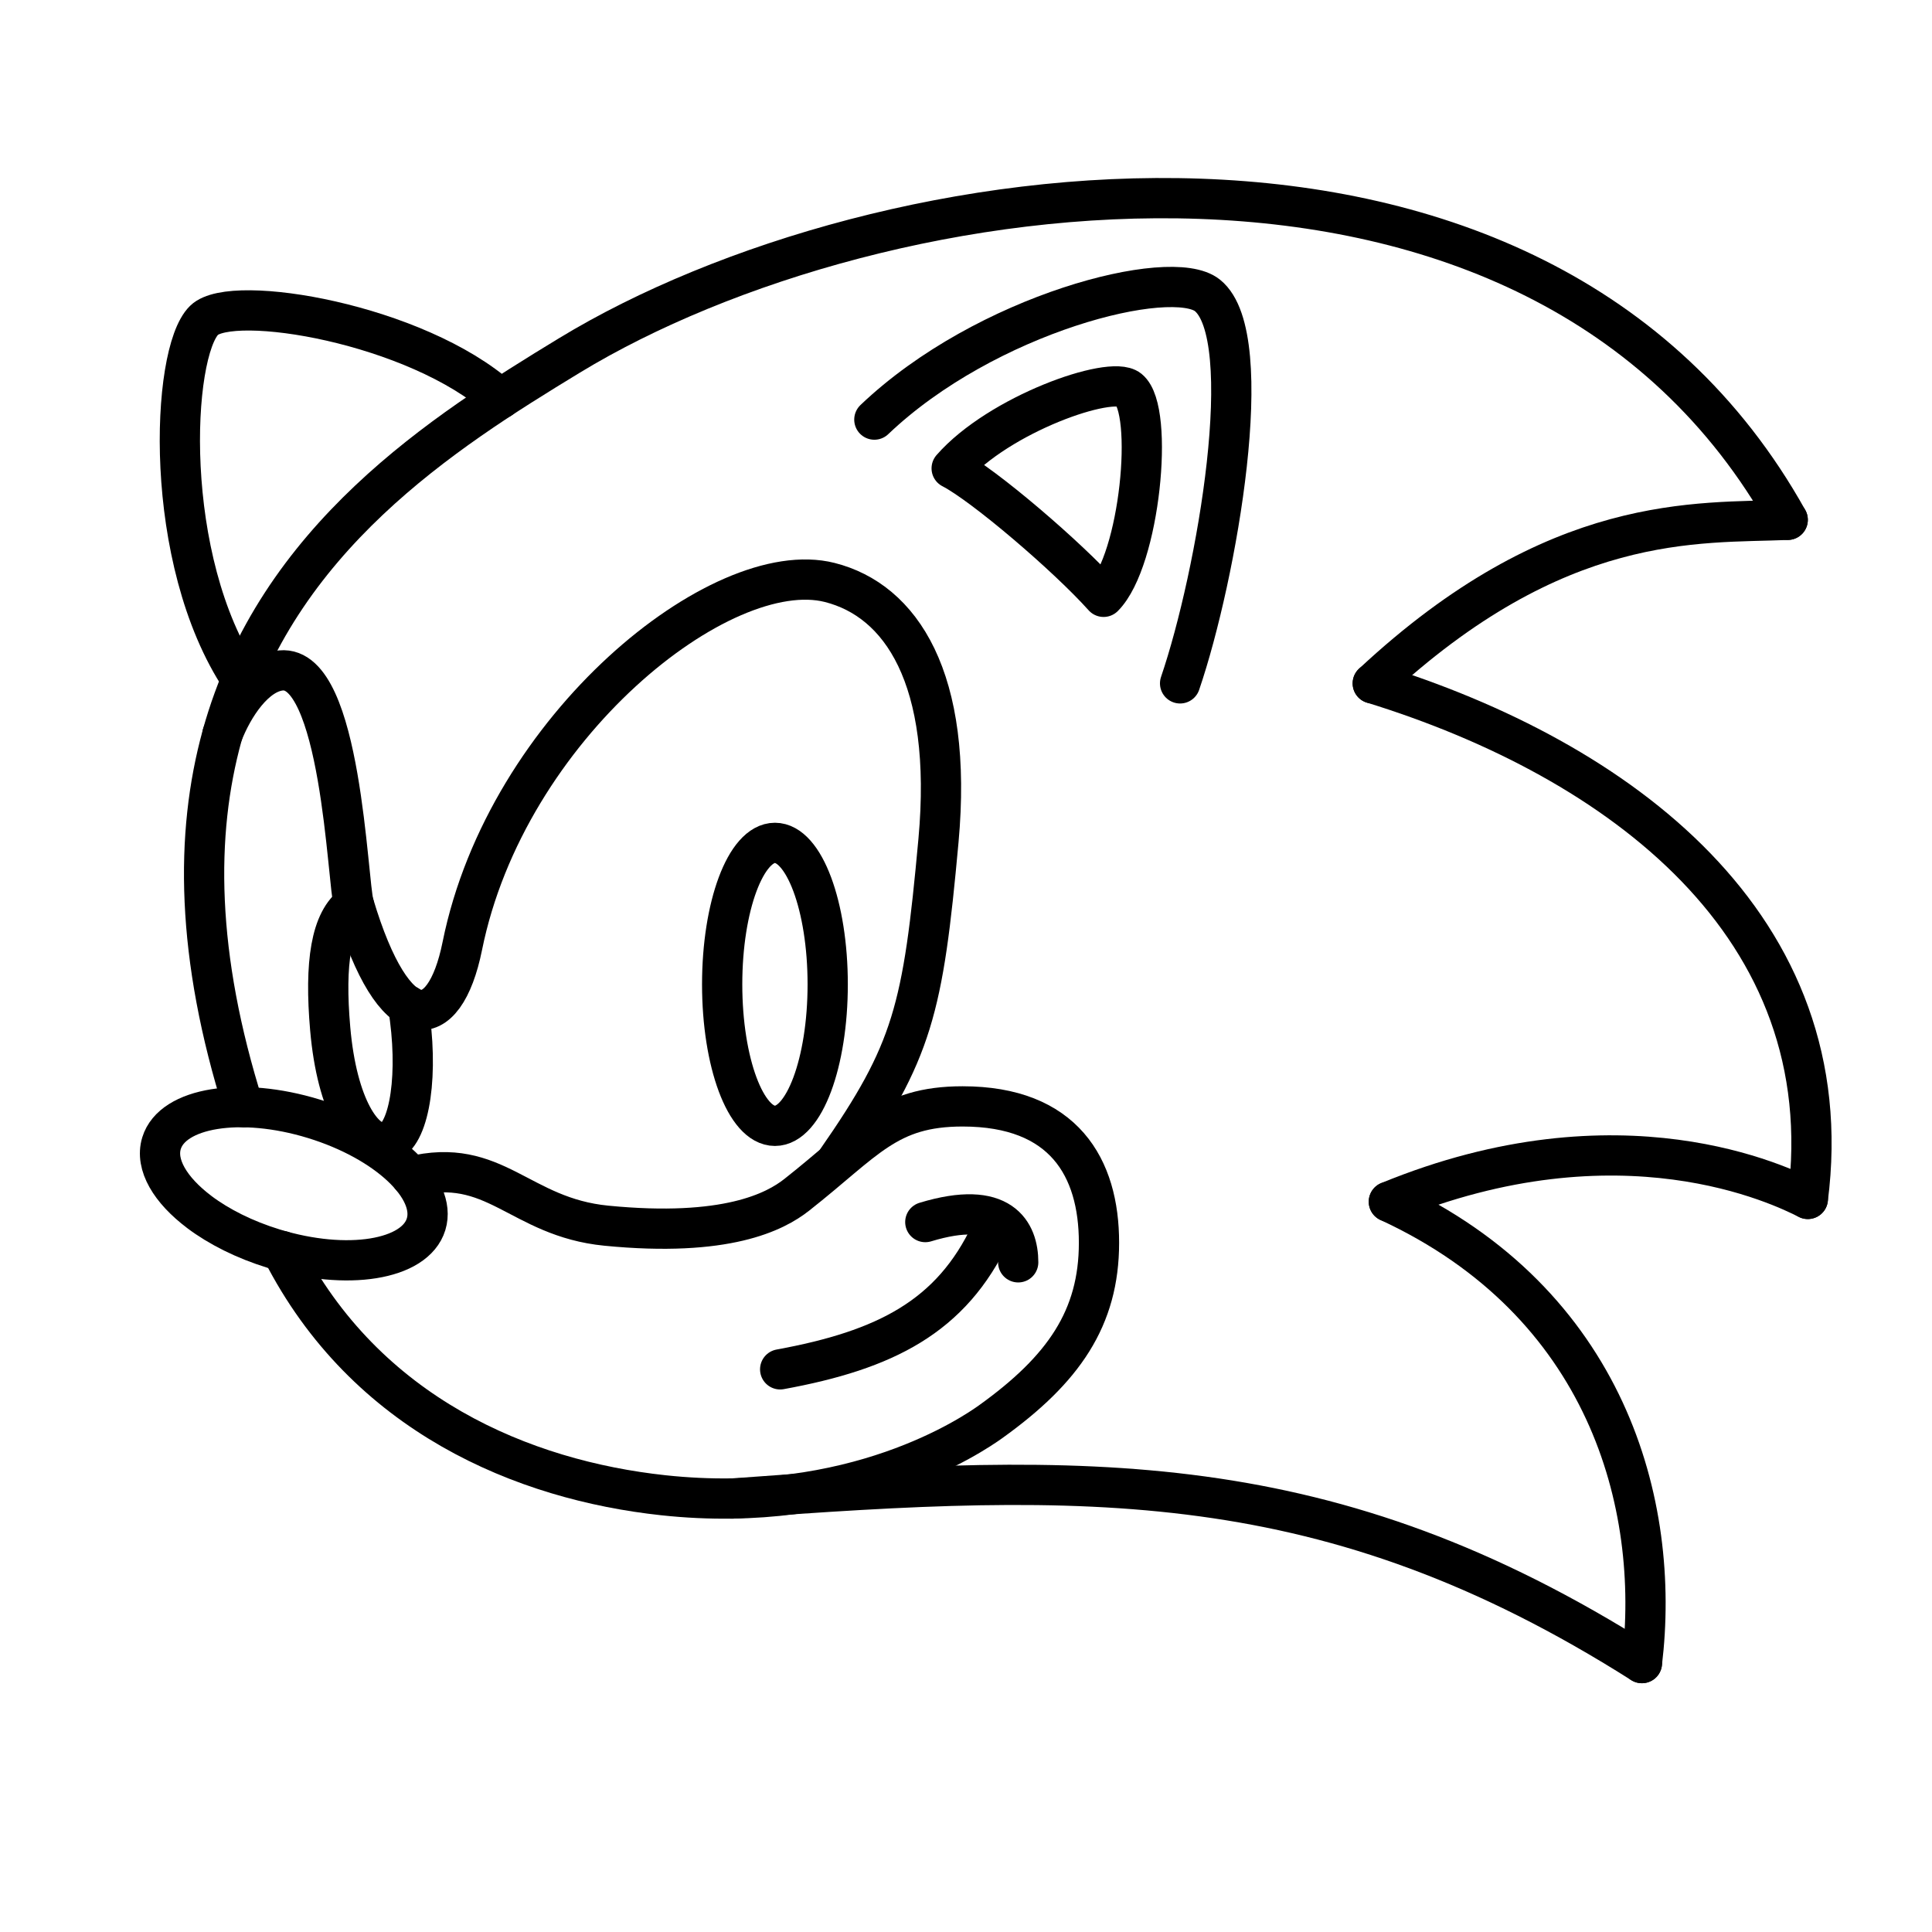 <?xml version="1.0" encoding="UTF-8"?><!-- Скачано с сайта svg4.ru / Downloaded from svg4.ru -->
<svg width="800px" height="800px" viewBox="0 0 48 48" id="b" xmlns="http://www.w3.org/2000/svg"><defs><style>.c{fill:none;stroke:#000000;stroke-linecap:round;stroke-linejoin:round;}</style></defs><path class="c" d="m21.723,10.425c2.766-2.638,7.383-3.808,8.277-3.085,1.271,1.029.234,6.957-.681,9.638"/><path class="c" d="m23.644,11.636c.794.408,2.885,2.197,3.774,3.192.905-.91,1.266-4.635.628-5.152-.449-.363-3.228.617-4.402,1.96Z"/><path class="c" d="m19.383,34.021c2.617-.479,4.255-1.308,5.234-3.396"/><path class="c" d="m22.989,30.362c1.894-.575,2.308.263,2.308,1"/><ellipse class="c" cx="19.253" cy="24.456" rx="1.311" ry="3.515"/><path class="c" d="m8.79,22.468c-.567.397-.729,1.452-.586,3.093.168,1.927.823,2.902,1.37,2.832.547-.07.82-1.452.611-3.086-.014-.111-.03-.22-.048-.327"/><path class="c" d="m4.95,30.111c.485.365,1.124.689,1.855.913,1.815.556,3.508.283,3.781-.608.273-.892-.977-2.065-2.792-2.621s-3.508-.283-3.781.608c-.163.533.218,1.166.938,1.708Z"/><path class="c" d="m7.005,31.081c2.08,4.079,6.008,5.694,9.474,6.068,4.734.511,7.698-1.514,8.138-1.83,1.808-1.298,2.687-2.572,2.687-4.443s-.873-3.388-3.388-3.388c-1.871,0-2.4.842-4.123,2.198-.533.42-1.75,1.058-4.727.766-2.174-.213-2.757-1.74-4.853-1.222"/><path class="c" d="m20.789,28.836c1.89-2.716,2.144-3.748,2.527-7.95.369-4.044-.936-5.968-2.702-6.415-2.688-.68-8.027,3.575-9.128,9.032-.447,2.216-1.692,2.33-2.696-1.036-.16-.536-.311-5.959-1.81-5.81-.641.064-1.186.89-1.454,1.587"/><path class="c" d="m44.415,12.915C38.191,1.745,21.799,4.177,14.149,8.83c-3.132,1.905-7.277,4.541-8.63,9.443-.676,2.449-.656,5.463.535,9.235"/><path class="c" d="m34.106,16.979c4.581-4.272,8.074-3.97,10.309-4.064"/><path class="c" d="m44.915,29.787c.872-6.787-4.681-10.915-10.809-12.809"/><path class="c" d="m34.506,29.856c5.76-2.368,9.759-.396,10.409-.069"/><path class="c" d="m40.793,41.319c.479-3.957-.878-8.96-6.287-11.463"/><path class="c" d="m18.192,37.231c8.809-.657,14.809-.848,22.601,4.088"/><path class="c" d="m6,16.881c-1.978-2.966-1.751-8.12-.929-8.924.696-.681,5.27.085,7.359,1.95"/></svg>